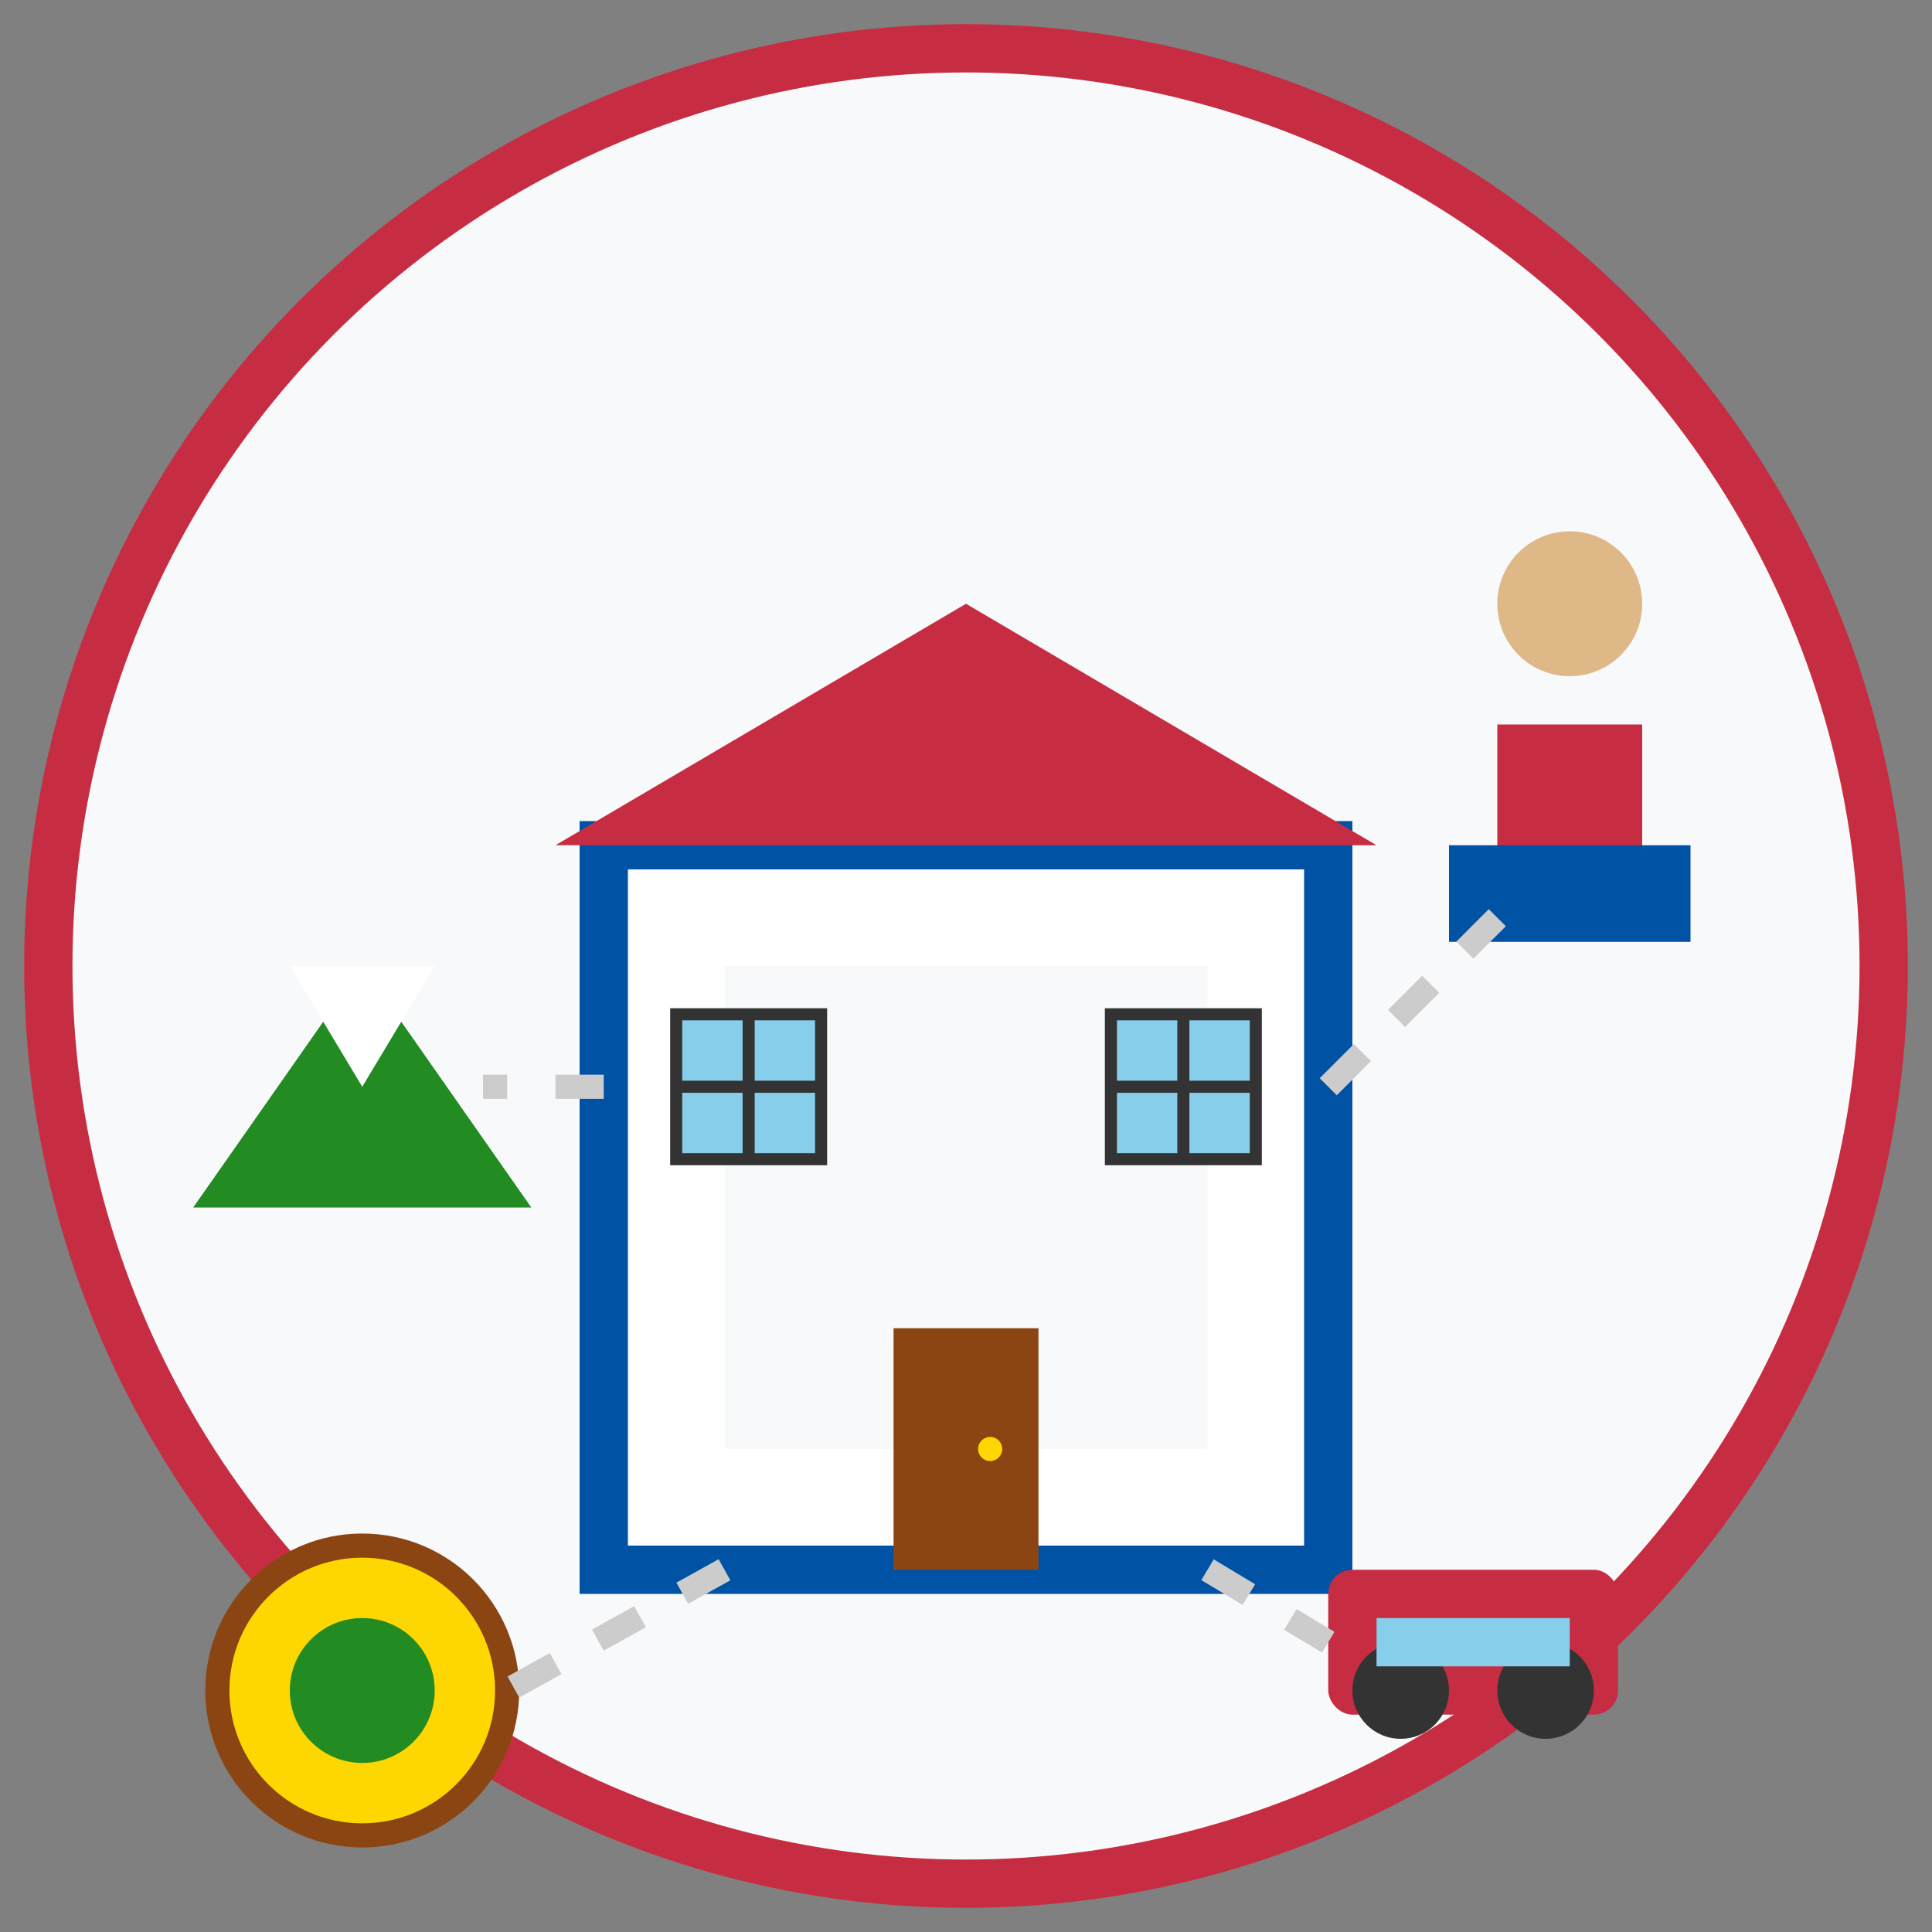 <svg xmlns="http://www.w3.org/2000/svg" width="80" height="80" viewBox="0 0 80 80">
  <rect x="0" y="0" width="80" height="80" fill="#808080" stroke="none"/>
  <!-- Background circle -->
  <circle cx="40" cy="40" r="38" fill="#f8f9fa" stroke="#c62d42" stroke-width="2"/>
  
  <!-- Main building/service center -->
  <rect x="25" y="35" width="30" height="30" fill="#ffffff" stroke="#0052a5" stroke-width="2"/>
  <rect x="30" y="40" width="20" height="20" fill="#f8f9fa"/>
  
  <!-- Roof -->
  <polygon points="23,35 40,25 57,35" fill="#c62d42"/>
  
  <!-- Door -->
  <rect x="37" y="55" width="6" height="10" fill="#8B4513"/>
  <circle cx="41" cy="60" r="0.5" fill="#FFD700"/>
  
  <!-- Windows -->
  <rect x="28" y="42" width="6" height="6" fill="#87CEEB" stroke="#333" stroke-width="0.5"/>
  <rect x="46" y="42" width="6" height="6" fill="#87CEEB" stroke="#333" stroke-width="0.5"/>
  <line x1="31" y1="42" x2="31" y2="48" stroke="#333" stroke-width="0.5"/>
  <line x1="28" y1="45" x2="34" y2="45" stroke="#333" stroke-width="0.5"/>
  <line x1="49" y1="42" x2="49" y2="48" stroke="#333" stroke-width="0.5"/>
  <line x1="46" y1="45" x2="52" y2="45" stroke="#333" stroke-width="0.5"/>
  
  <!-- Service symbols around the building -->
  <!-- Geography/Mountain -->
  <polygon points="8,50 15,40 22,50" fill="#228B22"/>
  <polygon points="12,40 18,40 15,45" fill="#ffffff"/>
  
  <!-- Culture/Person -->
  <circle cx="65" cy="25" r="3" fill="#DEB887"/>
  <rect x="62" y="30" width="6" height="8" fill="#c62d42"/>
  <rect x="60" y="35" width="10" height="4" fill="#0052a5"/>
  
  <!-- Food/Plate -->
  <circle cx="15" cy="70" r="6" fill="#FFD700" stroke="#8B4513" stroke-width="1"/>
  <circle cx="15" cy="70" r="3" fill="#228B22"/>
  
  <!-- Travel/Car -->
  <rect x="55" y="65" width="12" height="6" rx="1" fill="#c62d42"/>
  <circle cx="58" cy="70" r="2" fill="#333"/>
  <circle cx="64" cy="70" r="2" fill="#333"/>
  <rect x="57" y="67" width="8" height="2" fill="#87CEEB"/>
  
  <!-- Connection lines -->
  <line x1="25" y1="45" x2="20" y2="45" stroke="#ccc" stroke-width="1" stroke-dasharray="2,2"/>
  <line x1="55" y1="45" x2="62" y2="38" stroke="#ccc" stroke-width="1" stroke-dasharray="2,2"/>
  <line x1="30" y1="65" x2="21" y2="70" stroke="#ccc" stroke-width="1" stroke-dasharray="2,2"/>
  <line x1="50" y1="65" x2="55" y2="68" stroke="#ccc" stroke-width="1" stroke-dasharray="2,2"/>
</svg>
